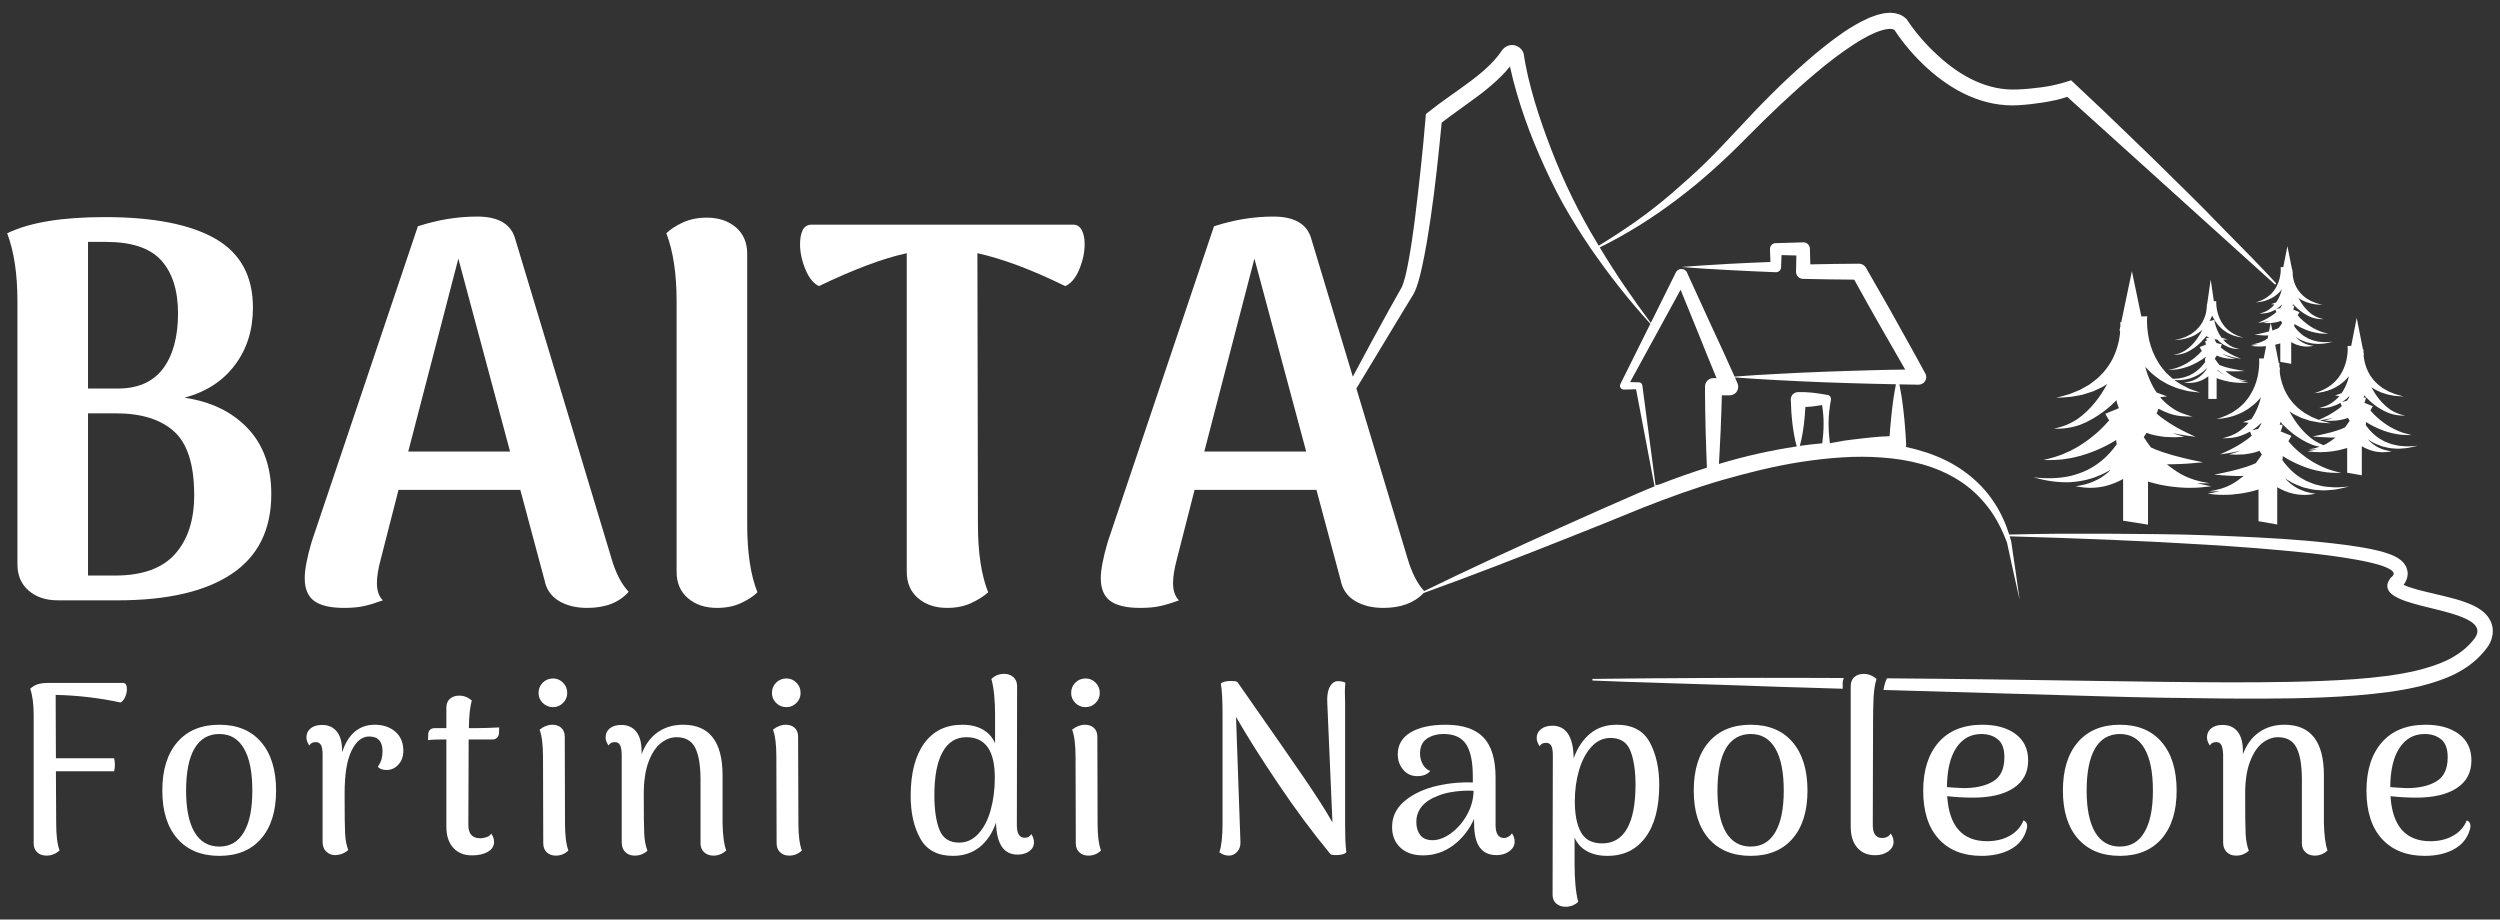<svg width="174" height="64" viewBox="0 0 174 64" fill="none" xmlns="http://www.w3.org/2000/svg">
<rect x="0" y="0" width="174" height="64" fill="#333333" stroke="none"/>
<g clip-path="url(#clip0_3066_973)">
<path d="M8.19 41.783C11.641 41.783 14.286 41.172 16.123 39.946C17.96 38.72 18.882 36.87 18.882 34.394C18.882 32.493 18.335 30.966 17.247 29.818C16.16 28.666 14.691 27.954 12.84 27.68C14.343 27.278 15.512 26.522 16.349 25.407C17.187 24.296 17.605 22.962 17.605 21.412C17.605 19.21 16.727 17.61 14.981 16.61C13.229 15.61 10.665 15.11 7.288 15.11C4.309 15.11 2.047 15.485 0.5 16.235C0.973 17.485 1.213 19.062 1.213 20.963V39.271C1.213 40.044 1.473 40.659 1.999 41.111C2.523 41.56 3.198 41.783 4.026 41.783H8.19ZM6.126 16.836H7.362C9.166 16.836 10.453 17.265 11.229 18.13C12.003 18.991 12.391 20.223 12.391 21.828C12.391 23.432 12.033 24.766 11.32 25.691C10.608 26.616 9.527 27.066 8.078 27.042H6.126V16.836ZM6.126 28.768H8.078C9.824 28.768 11.172 29.186 12.107 30.021C13.046 30.862 13.516 32.341 13.516 34.468C13.516 36.194 13.073 37.559 12.185 38.558C11.297 39.558 9.902 40.058 8.001 40.058H6.126V28.768Z" fill="white"/>
<path d="M43.755 41.186C43.252 40.659 42.853 39.882 42.556 38.859L35.876 16.688C35.599 15.61 34.714 15.073 33.212 15.073C31.837 15.073 30.459 15.3 29.085 15.749L21.695 37.697C21.368 38.795 21.209 39.646 21.209 40.247C21.209 40.973 21.425 41.496 21.864 41.824C22.3 42.145 22.995 42.31 23.948 42.31C24.495 42.31 24.964 42.266 25.353 42.179C25.738 42.091 26.17 41.959 26.646 41.783C26.369 41.507 26.234 41.111 26.234 40.584C26.234 40.135 26.322 39.581 26.498 38.933L27.737 34.094H36.214L37.902 40.395C38.027 41.02 38.358 41.496 38.895 41.824C39.432 42.145 40.091 42.31 40.868 42.31C42.141 42.31 43.103 41.935 43.755 41.186ZM28.413 31.429L31.901 18.001L35.501 31.429H28.413Z" fill="white"/>
<path d="M52.005 17.663C52.005 16.887 51.742 16.275 51.219 15.823C50.692 15.374 50.016 15.148 49.192 15.148C48.568 15.148 48.01 15.262 47.524 15.485C47.038 15.711 46.656 15.958 46.379 16.235C46.855 17.485 47.092 19.062 47.092 20.963V39.798C47.092 40.571 47.355 41.186 47.879 41.635C48.406 42.084 49.081 42.31 49.905 42.31C50.53 42.31 51.087 42.199 51.577 41.972C52.063 41.746 52.445 41.496 52.718 41.223C52.245 40.044 52.005 38.47 52.005 36.495V17.663Z" fill="white"/>
<path d="M75.116 18.751C75.366 18.15 75.491 17.562 75.491 16.988C75.491 16.586 75.423 16.259 75.288 16.012C75.15 15.759 74.954 15.637 74.704 15.637H56.47C56.197 15.637 55.997 15.759 55.869 16.012C55.748 16.259 55.683 16.586 55.683 16.988C55.683 17.562 55.808 18.15 56.058 18.751C56.308 19.349 56.622 19.737 56.997 19.913C59.449 18.734 61.485 17.974 63.11 17.623V39.798C63.11 40.571 63.373 41.186 63.9 41.635C64.424 42.084 65.099 42.31 65.923 42.31C66.551 42.31 67.108 42.199 67.595 41.972C68.084 41.746 68.476 41.496 68.777 41.223C68.304 40.044 68.064 38.47 68.064 36.495L68.027 17.623C69.753 18.001 71.793 18.761 74.14 19.913C74.542 19.737 74.869 19.349 75.116 18.751Z" fill="white"/>
<path d="M155.682 26.448C155.939 26.508 156.202 26.525 156.459 26.522C156.111 26.478 155.773 26.397 155.473 26.235C155.26 26.123 155.071 25.982 154.892 25.83C155.105 25.843 155.317 25.85 155.53 25.846C155.766 25.846 156 25.83 156.236 25.823C156.003 25.782 155.77 25.752 155.544 25.701C155.314 25.657 155.088 25.607 154.868 25.543C154.733 25.502 154.601 25.455 154.473 25.404C154.358 25.262 154.25 25.117 154.149 24.965C154.199 24.894 154.243 24.816 154.287 24.742C154.318 24.756 154.351 24.773 154.382 24.786C154.581 24.874 154.79 24.914 154.996 24.948C155.101 24.955 155.202 24.968 155.304 24.972H155.611L155.317 24.901C155.219 24.874 155.125 24.84 155.03 24.81C154.902 24.752 154.78 24.692 154.666 24.624C155.098 24.803 155.54 24.901 155.986 24.975C155.773 24.887 155.564 24.803 155.365 24.702C155.162 24.6 154.969 24.489 154.79 24.367C154.709 24.31 154.632 24.246 154.561 24.185C154.588 24.114 154.618 24.043 154.642 23.969L154.277 23.878C154.233 23.82 154.199 23.763 154.169 23.705C154.159 23.675 154.149 23.645 154.139 23.617C154.203 23.624 154.264 23.631 154.328 23.634C154.365 23.675 154.402 23.715 154.443 23.753C154.642 23.938 154.878 24.073 155.125 24.168C155.368 24.273 155.635 24.29 155.885 24.3C155.638 24.242 155.392 24.175 155.186 24.04C155.013 23.928 154.861 23.793 154.73 23.641C154.831 23.638 154.936 23.631 155.037 23.624C154.895 23.587 154.753 23.547 154.618 23.503C154.49 23.327 154.382 23.135 154.301 22.935C154.216 22.719 154.145 22.476 154.118 22.267L153.781 22.341C153.808 22.294 153.838 22.246 153.862 22.196C153.899 22.121 153.936 22.044 153.966 21.969C154.098 22.246 154.267 22.506 154.476 22.726C154.696 22.959 154.959 23.148 155.246 23.27C155.53 23.408 155.837 23.462 156.135 23.499C155.844 23.412 155.56 23.314 155.317 23.145C155.067 22.989 154.858 22.78 154.699 22.544C154.541 22.311 154.422 22.047 154.351 21.777C154.277 21.51 154.24 21.21 154.25 20.963H154.085L153.865 19.457L153.619 21.159H153.602C153.605 21.196 153.602 21.24 153.602 21.28L153.578 21.443H153.588C153.571 21.635 153.531 21.838 153.463 22.023C153.369 22.311 153.217 22.581 153.011 22.81C152.801 23.033 152.558 23.243 152.264 23.374C152.126 23.459 151.967 23.496 151.819 23.557C151.663 23.604 151.501 23.634 151.342 23.675C151.504 23.658 151.67 23.651 151.832 23.628C151.994 23.587 152.163 23.574 152.318 23.509C152.643 23.415 152.943 23.236 153.21 23.016C153.24 22.993 153.267 22.966 153.298 22.939C153.25 23.03 153.203 23.124 153.153 23.212C153.014 23.445 152.859 23.675 152.676 23.881C152.494 24.084 152.288 24.269 152.055 24.418C151.815 24.56 151.552 24.658 151.268 24.698C151.552 24.705 151.842 24.654 152.119 24.55C152.389 24.435 152.643 24.276 152.876 24.09C153.109 23.905 153.315 23.688 153.507 23.462C153.524 23.435 153.544 23.412 153.565 23.388C153.592 23.412 153.619 23.435 153.642 23.452C153.693 23.482 153.74 23.506 153.784 23.526H153.551C153.561 23.628 153.578 23.678 153.602 23.729H153.473C153.49 23.834 153.514 23.908 153.541 23.979L153.095 24.158C153.146 24.252 153.193 24.34 153.247 24.428C153.173 24.512 153.095 24.593 153.014 24.668C152.828 24.85 152.622 25.012 152.399 25.157C152.18 25.306 151.947 25.431 151.697 25.529C151.45 25.634 151.187 25.695 150.917 25.748C151.19 25.742 151.467 25.728 151.737 25.668C152.011 25.61 152.278 25.526 152.538 25.411C152.795 25.299 153.048 25.164 153.284 25.006C153.365 24.951 153.443 24.898 153.521 24.84C153.538 24.864 153.558 24.887 153.575 24.911L153.514 24.877C153.494 24.914 153.49 24.931 153.483 24.948C153.477 24.968 153.473 24.989 153.47 25.006C153.463 25.039 153.463 25.076 153.467 25.11C153.467 25.141 153.473 25.171 153.48 25.198C153.318 25.424 153.126 25.634 152.903 25.806C152.754 25.938 152.575 26.026 152.399 26.123C152.214 26.191 152.025 26.272 151.822 26.302C151.629 26.356 151.43 26.353 151.228 26.366C151.062 26.232 150.913 26.079 150.758 25.941C150.569 25.711 150.373 25.495 150.228 25.242C149.917 24.749 149.704 24.212 149.576 23.655C149.519 23.374 149.471 23.094 149.451 22.81C149.438 22.669 149.434 22.53 149.431 22.392C149.431 22.26 149.434 22.101 149.448 22.017L149.036 22.023L148.381 18.873L147.719 22.044L147.638 22.425H147.567C147.577 22.486 147.58 22.591 147.58 22.699L147.513 23.02H147.563C147.563 23.104 147.557 23.185 147.546 23.266C147.533 23.418 147.496 23.567 147.475 23.715C147.438 23.864 147.405 24.013 147.361 24.158C147.188 24.745 146.905 25.306 146.503 25.786C146.412 25.917 146.293 26.022 146.182 26.137C146.067 26.248 145.959 26.366 145.824 26.458L145.439 26.755L145.01 26.998L144.791 27.123L144.561 27.218L144.092 27.41C143.771 27.518 143.44 27.593 143.105 27.687C143.446 27.667 143.798 27.66 144.142 27.619L144.659 27.528L144.919 27.478L145.172 27.4L145.686 27.235L146.179 27.005C146.347 26.934 146.496 26.829 146.651 26.728C146.655 26.728 146.658 26.724 146.662 26.721C146.412 27.177 146.135 27.619 145.804 28.021C145.446 28.457 145.041 28.855 144.568 29.183C144.088 29.494 143.544 29.72 142.95 29.828C143.548 29.865 144.166 29.777 144.76 29.572C145.344 29.349 145.895 29.028 146.402 28.649C146.726 28.41 147.023 28.14 147.307 27.859C147.313 27.91 147.32 27.937 147.327 27.974C147.337 28.021 147.351 28.055 147.361 28.096C147.381 28.173 147.408 28.241 147.435 28.308C147.448 28.346 147.465 28.376 147.479 28.41L147.459 28.42L147.438 28.4C147.438 28.4 147.421 28.427 147.415 28.437L146.53 28.798C146.618 28.967 146.705 29.116 146.797 29.257C146.695 29.376 146.591 29.494 146.479 29.609C146.111 29.997 145.699 30.352 145.257 30.669C145.041 30.835 144.804 30.973 144.571 31.122C144.328 31.247 144.088 31.395 143.828 31.497C143.325 31.736 142.778 31.885 142.221 32.017C142.788 32.03 143.379 32.023 143.953 31.912C144.247 31.871 144.531 31.787 144.821 31.719C145.101 31.632 145.392 31.547 145.669 31.432C146.226 31.216 146.77 30.946 147.29 30.625V30.686C147.293 30.767 147.307 30.845 147.327 30.916C147.033 31.331 146.695 31.716 146.3 32.044C145.99 32.3 145.648 32.523 145.28 32.709C144.912 32.891 144.514 33.023 144.105 33.128C143.284 33.31 142.41 33.327 141.542 33.219C142.376 33.469 143.264 33.604 144.169 33.557C144.618 33.519 145.071 33.449 145.517 33.313C145.956 33.178 146.388 32.993 146.793 32.756C146.837 32.733 146.874 32.702 146.918 32.675C146.847 32.746 146.78 32.82 146.705 32.888C146.408 33.145 146.067 33.364 145.686 33.519C145.311 33.692 144.892 33.776 144.463 33.844C144.885 33.921 145.331 33.982 145.783 33.942C146.239 33.918 146.699 33.81 147.141 33.634C147.354 33.55 147.567 33.449 147.769 33.337V36.242L149.502 36.515V33.516C149.529 33.526 149.556 33.536 149.583 33.543C150.066 33.681 150.549 33.79 151.035 33.854C151.518 33.918 152.004 33.959 152.484 33.952C152.963 33.955 153.44 33.904 153.902 33.844C153.565 33.783 153.234 33.709 152.906 33.621C153.207 33.641 153.507 33.648 153.801 33.634C153.075 33.523 152.379 33.33 151.765 32.979C151.427 32.783 151.113 32.56 150.816 32.314C151.163 32.314 151.508 32.31 151.852 32.29C152.349 32.273 152.842 32.212 153.328 32.175C152.849 32.071 152.366 31.983 151.893 31.858C151.417 31.746 150.951 31.611 150.501 31.459C150.225 31.368 149.954 31.26 149.704 31.142C149.529 30.909 149.36 30.672 149.205 30.426C149.272 30.328 149.336 30.227 149.397 30.125C149.84 30.298 150.292 30.362 150.728 30.412C150.947 30.419 151.167 30.433 151.383 30.433L152.025 30.402L151.417 30.216C151.342 30.193 151.271 30.163 151.197 30.132C151.258 30.149 151.322 30.163 151.383 30.176C151.623 30.22 151.859 30.271 152.095 30.304L152.808 30.402L152.163 30.098C151.947 29.997 151.741 29.879 151.535 29.771C151.329 29.663 151.133 29.528 150.937 29.409C150.745 29.284 150.559 29.149 150.376 29.014C150.282 28.94 150.191 28.862 150.1 28.785C150.106 28.764 150.116 28.747 150.123 28.731C150.16 28.636 150.194 28.555 150.231 28.447C150.474 28.579 150.728 28.69 150.981 28.778C151.508 28.977 152.072 28.994 152.599 28.994C152.082 28.852 151.582 28.69 151.17 28.386C150.859 28.17 150.579 27.927 150.343 27.646C150.505 27.626 150.667 27.603 150.826 27.586C150.579 27.494 150.336 27.413 150.1 27.316C149.833 26.924 149.623 26.495 149.468 26.049C149.407 25.877 149.357 25.701 149.313 25.526C149.394 25.617 149.471 25.705 149.556 25.789C149.792 26.042 150.076 26.238 150.346 26.441C150.64 26.61 150.92 26.792 151.238 26.9C151.535 27.042 151.859 27.11 152.17 27.191C152.325 27.241 152.491 27.245 152.649 27.268L153.122 27.322L152.673 27.164C152.528 27.106 152.376 27.069 152.241 26.985C151.964 26.843 151.683 26.711 151.444 26.522C151.407 26.498 151.373 26.471 151.339 26.444C151.504 26.458 151.673 26.471 151.846 26.444C152.058 26.438 152.268 26.377 152.477 26.323C152.676 26.245 152.886 26.167 153.068 26.046C153.274 25.921 153.46 25.769 153.635 25.6C153.592 25.674 153.544 25.748 153.494 25.816C153.382 25.965 153.247 26.103 153.095 26.218C152.943 26.336 152.771 26.434 152.585 26.498C152.396 26.569 152.197 26.6 151.991 26.62C152.193 26.647 152.406 26.667 152.616 26.637C152.828 26.616 153.041 26.556 153.24 26.468C153.402 26.397 153.554 26.299 153.7 26.191V27.768H154.277V26.316C154.345 26.34 154.412 26.366 154.48 26.394C154.703 26.465 154.926 26.525 155.152 26.566C155.604 26.65 156.064 26.667 156.509 26.62C156.226 26.589 155.949 26.529 155.682 26.448ZM154.659 25.998C154.534 25.924 154.412 25.836 154.301 25.752C154.331 25.759 154.362 25.765 154.389 25.772C154.419 25.796 154.446 25.823 154.473 25.846C154.632 25.968 154.797 26.073 154.973 26.167C154.865 26.113 154.76 26.059 154.659 25.998Z" fill="white"/>
<path d="M167.465 31.064C167.198 31.041 166.931 31.041 166.678 30.963C166.421 30.922 166.182 30.811 165.945 30.716C165.726 30.591 165.499 30.473 165.31 30.301C165.06 30.095 164.844 29.852 164.655 29.585C164.665 29.544 164.675 29.5 164.675 29.453C164.679 29.426 164.672 29.396 164.672 29.365C164.686 29.376 164.702 29.389 164.719 29.399C165.037 29.599 165.371 29.767 165.719 29.902C166.06 30.044 166.418 30.146 166.776 30.206C167.134 30.277 167.495 30.284 167.85 30.281C167.502 30.2 167.164 30.112 166.85 29.963C166.533 29.825 166.232 29.656 165.959 29.457C165.682 29.261 165.425 29.041 165.192 28.802C165.118 28.724 165.05 28.643 164.979 28.565C165.037 28.471 165.094 28.376 165.148 28.271L164.557 28.032C164.567 28.011 164.578 27.991 164.588 27.971C164.605 27.93 164.621 27.886 164.632 27.839C164.645 27.788 164.659 27.758 164.669 27.67H164.507C164.51 27.653 164.517 27.643 164.52 27.633C164.534 27.592 164.544 27.562 164.554 27.521C164.773 27.758 165.006 27.984 165.263 28.18C165.577 28.413 165.915 28.616 166.276 28.754C166.644 28.886 167.026 28.94 167.397 28.92C167.029 28.855 166.688 28.72 166.391 28.528C166.094 28.325 165.841 28.079 165.614 27.812C165.395 27.545 165.209 27.248 165.04 26.944C165.064 26.957 165.084 26.974 165.108 26.988C165.202 27.049 165.293 27.116 165.402 27.16L165.702 27.305L166.02 27.407L166.175 27.457L166.337 27.488L166.658 27.549C166.871 27.572 167.087 27.579 167.3 27.592C167.094 27.535 166.888 27.491 166.688 27.424L166.394 27.305L166.253 27.248L166.118 27.17L165.847 27.022L165.608 26.839C165.523 26.782 165.456 26.708 165.385 26.64C165.314 26.569 165.239 26.505 165.182 26.424C164.929 26.123 164.75 25.776 164.638 25.411L164.567 25.137C164.55 25.043 164.53 24.951 164.52 24.857C164.513 24.803 164.51 24.749 164.507 24.695H164.537L164.496 24.495C164.496 24.431 164.496 24.367 164.503 24.327H164.463L164.027 22.125L163.642 24.077H163.392C163.406 24.205 163.406 24.404 163.389 24.57C163.372 24.749 163.341 24.921 163.304 25.097C163.223 25.445 163.088 25.779 162.892 26.083C162.801 26.241 162.676 26.373 162.558 26.515C162.423 26.64 162.291 26.775 162.129 26.877C161.825 27.103 161.46 27.241 161.085 27.366C161.474 27.326 161.876 27.268 162.251 27.099C162.447 27.028 162.619 26.917 162.801 26.809C162.967 26.684 163.142 26.562 163.284 26.407C163.355 26.336 163.423 26.262 163.49 26.184C163.456 26.319 163.419 26.454 163.372 26.586C163.274 26.86 163.142 27.12 162.977 27.363C162.825 27.424 162.666 27.474 162.511 27.528C162.615 27.538 162.72 27.552 162.828 27.565C162.676 27.741 162.497 27.896 162.301 28.032C162.041 28.221 161.731 28.319 161.41 28.403C161.737 28.403 162.085 28.386 162.409 28.261C162.578 28.204 162.744 28.129 162.902 28.038C162.929 28.119 162.96 28.197 162.987 28.268C162.926 28.322 162.862 28.376 162.794 28.43C162.571 28.595 162.328 28.751 162.072 28.893C161.856 29.011 161.626 29.119 161.396 29.224L161.082 29.095L160.896 29.021L160.724 28.923L160.38 28.73L160.069 28.497C159.964 28.423 159.876 28.329 159.785 28.241C159.694 28.15 159.6 28.069 159.525 27.964C159.201 27.579 158.971 27.133 158.83 26.664L158.735 26.312C158.718 26.191 158.688 26.073 158.678 25.951C158.667 25.884 158.664 25.816 158.661 25.748H158.698L158.644 25.485C158.644 25.404 158.644 25.323 158.654 25.272H158.603L158.35 23.996C158.448 23.972 158.546 23.948 158.64 23.918C158.664 23.911 158.684 23.904 158.708 23.898V25.184L159.468 25.32V23.81C159.569 23.871 159.677 23.925 159.785 23.969C159.988 24.05 160.201 24.1 160.41 24.114C160.619 24.134 160.825 24.107 161.021 24.073C160.822 24.043 160.63 24.006 160.454 23.928C160.275 23.857 160.116 23.756 159.978 23.638C159.903 23.577 159.839 23.513 159.775 23.442C159.833 23.479 159.89 23.52 159.951 23.557C160.133 23.675 160.339 23.746 160.538 23.82C160.744 23.867 160.95 23.925 161.16 23.925C161.369 23.955 161.575 23.921 161.781 23.908C161.984 23.884 162.18 23.823 162.376 23.783C162.173 23.793 161.974 23.82 161.774 23.813C161.575 23.797 161.376 23.797 161.187 23.739C160.994 23.709 160.815 23.624 160.64 23.553C160.474 23.459 160.305 23.371 160.167 23.243C159.978 23.087 159.816 22.905 159.674 22.709C159.684 22.675 159.691 22.645 159.691 22.608C159.691 22.587 159.687 22.567 159.687 22.544C159.697 22.55 159.711 22.56 159.721 22.567C159.961 22.719 160.211 22.844 160.467 22.945C160.724 23.05 160.991 23.124 161.261 23.172C161.528 23.226 161.798 23.229 162.062 23.226C161.801 23.168 161.548 23.101 161.315 22.989C161.079 22.888 160.856 22.76 160.65 22.611C160.44 22.462 160.251 22.3 160.076 22.121C160.022 22.064 159.971 22.003 159.917 21.942C159.961 21.875 160.001 21.804 160.045 21.726L159.603 21.544C159.603 21.544 159.616 21.517 159.623 21.503C159.637 21.47 159.65 21.439 159.657 21.402C159.667 21.365 159.677 21.341 159.684 21.277H159.562C159.562 21.277 159.573 21.257 159.576 21.247C159.583 21.216 159.593 21.196 159.6 21.166C159.765 21.341 159.937 21.51 160.13 21.655C160.363 21.834 160.616 21.983 160.886 22.088C161.16 22.186 161.447 22.226 161.724 22.209C161.447 22.162 161.197 22.061 160.971 21.919C160.751 21.767 160.562 21.584 160.393 21.382C160.228 21.183 160.089 20.96 159.964 20.733C159.981 20.747 159.998 20.757 160.012 20.767C160.082 20.814 160.153 20.862 160.231 20.895L160.457 21.003L160.694 21.081L160.812 21.118L160.934 21.142L161.17 21.186C161.332 21.203 161.494 21.206 161.649 21.22C161.498 21.176 161.342 21.142 161.194 21.091L160.974 21.003L160.869 20.96L160.768 20.906L160.569 20.791L160.386 20.656C160.322 20.615 160.272 20.558 160.221 20.507C160.167 20.453 160.113 20.406 160.069 20.345C159.88 20.122 159.745 19.862 159.664 19.588L159.61 19.383C159.6 19.311 159.583 19.244 159.576 19.173C159.569 19.133 159.569 19.095 159.566 19.055H159.586L159.556 18.906C159.556 18.856 159.556 18.808 159.562 18.778H159.532L159.204 17.13L158.917 18.592H158.732C158.742 18.687 158.742 18.835 158.732 18.96C158.721 19.092 158.698 19.224 158.667 19.352C158.607 19.612 158.505 19.862 158.36 20.092C158.293 20.21 158.201 20.308 158.11 20.416C158.009 20.507 157.911 20.608 157.789 20.683C157.563 20.852 157.29 20.956 157.009 21.051C157.3 21.02 157.604 20.977 157.881 20.848C158.029 20.797 158.157 20.713 158.293 20.635C158.418 20.541 158.546 20.45 158.654 20.331C158.715 20.274 158.762 20.206 158.813 20.142C158.789 20.254 158.755 20.362 158.718 20.466C158.647 20.669 158.546 20.865 158.424 21.047C158.309 21.091 158.191 21.128 158.076 21.169C158.151 21.179 158.225 21.189 158.303 21.196C158.191 21.328 158.063 21.449 157.918 21.547C157.725 21.689 157.492 21.76 157.252 21.824C157.496 21.824 157.759 21.814 158.002 21.72C158.127 21.676 158.249 21.618 158.367 21.551C158.387 21.611 158.411 21.666 158.431 21.72C158.384 21.763 158.34 21.804 158.289 21.844C158.12 21.969 157.938 22.084 157.749 22.189C157.556 22.294 157.357 22.385 157.154 22.476C157.374 22.446 157.593 22.415 157.813 22.368C157.874 22.354 157.935 22.337 157.995 22.321C157.931 22.348 157.867 22.371 157.803 22.395L157.519 22.476L157.816 22.489C157.891 22.489 157.965 22.483 158.039 22.479L157.924 23.064C157.81 23.094 157.698 23.131 157.58 23.158C157.36 23.216 157.138 23.253 156.915 23.3C157.141 23.317 157.371 23.34 157.6 23.347C157.688 23.351 157.779 23.347 157.87 23.347L157.83 23.55C157.766 23.594 157.708 23.638 157.641 23.678C157.357 23.84 157.033 23.925 156.695 23.975C156.844 23.982 156.992 23.979 157.141 23.965C156.979 24.009 156.817 24.043 156.648 24.073C156.864 24.1 157.084 24.121 157.306 24.117C157.445 24.117 157.583 24.11 157.722 24.097L157.553 24.951H157.232C157.252 25.117 157.249 25.37 157.225 25.586C157.208 25.813 157.168 26.039 157.121 26.262C157.016 26.708 156.84 27.137 156.59 27.528C156.472 27.731 156.314 27.9 156.162 28.082C155.986 28.241 155.82 28.416 155.611 28.541C155.219 28.835 154.753 29.014 154.274 29.173C154.77 29.119 155.287 29.045 155.77 28.828C156.02 28.741 156.239 28.595 156.472 28.46C156.685 28.298 156.911 28.14 157.097 27.94C157.188 27.849 157.276 27.755 157.357 27.653C157.317 27.829 157.266 28.001 157.205 28.173C157.08 28.521 156.911 28.859 156.699 29.17C156.503 29.247 156.303 29.311 156.101 29.382C156.236 29.396 156.371 29.413 156.506 29.426C156.314 29.656 156.084 29.855 155.831 30.027C155.5 30.27 155.098 30.392 154.689 30.504C155.108 30.504 155.554 30.483 155.972 30.321C156.189 30.247 156.401 30.152 156.604 30.038C156.638 30.139 156.675 30.237 156.715 30.331C156.634 30.402 156.553 30.47 156.466 30.537C156.178 30.753 155.868 30.953 155.537 31.128C155.213 31.311 154.868 31.466 154.52 31.625C154.895 31.574 155.277 31.52 155.652 31.436C155.756 31.412 155.858 31.385 155.959 31.358C155.851 31.402 155.743 31.446 155.631 31.483L155.145 31.625L155.655 31.645C155.827 31.642 155.999 31.631 156.175 31.625C156.523 31.581 156.881 31.527 157.229 31.388C157.239 31.388 157.249 31.378 157.256 31.375C157.313 31.463 157.367 31.55 157.425 31.635C157.293 31.844 157.154 32.044 157.002 32.236C156.8 32.327 156.584 32.412 156.361 32.486C156.003 32.604 155.628 32.706 155.253 32.793C154.875 32.891 154.49 32.955 154.105 33.036C154.497 33.063 154.888 33.107 155.283 33.117C155.567 33.134 155.858 33.134 156.148 33.131C155.902 33.337 155.638 33.523 155.358 33.685C154.865 33.965 154.311 34.114 153.733 34.198C153.983 34.208 154.24 34.202 154.497 34.181C154.22 34.256 153.936 34.316 153.649 34.364C154.02 34.411 154.399 34.448 154.777 34.441C155.159 34.445 155.544 34.411 155.929 34.354C156.314 34.3 156.699 34.215 157.077 34.1C157.117 34.09 157.154 34.077 157.192 34.063V36.275L158.495 36.505V33.911C158.674 34.016 158.857 34.107 159.042 34.181C159.39 34.323 159.755 34.411 160.116 34.435C160.474 34.472 160.829 34.425 161.167 34.364C160.822 34.313 160.491 34.252 160.191 34.117C159.883 33.996 159.61 33.823 159.373 33.617C159.248 33.513 159.133 33.401 159.025 33.28C159.127 33.347 159.221 33.418 159.326 33.475C159.637 33.678 159.991 33.803 160.332 33.928C160.69 34.013 161.042 34.11 161.403 34.114C161.761 34.161 162.116 34.107 162.467 34.08C162.815 34.039 163.152 33.935 163.49 33.867C163.142 33.881 162.801 33.931 162.457 33.918C162.116 33.888 161.774 33.888 161.45 33.79C161.119 33.736 160.812 33.594 160.511 33.472C160.224 33.31 159.937 33.158 159.694 32.938C159.373 32.675 159.093 32.361 158.853 32.02C158.867 31.966 158.877 31.912 158.88 31.851C158.88 31.814 158.88 31.777 158.873 31.74C158.894 31.753 158.914 31.767 158.934 31.78C159.343 32.037 159.775 32.253 160.218 32.429C160.657 32.608 161.113 32.739 161.575 32.817C162.031 32.908 162.497 32.918 162.953 32.911C162.507 32.81 162.072 32.695 161.666 32.503C161.261 32.327 160.876 32.108 160.525 31.854C160.17 31.601 159.839 31.321 159.542 31.014C159.448 30.916 159.36 30.811 159.272 30.71C159.343 30.591 159.414 30.47 159.485 30.335L158.728 30.024C158.742 30 158.755 29.977 158.765 29.95C158.786 29.896 158.809 29.842 158.823 29.781C158.843 29.717 158.857 29.676 158.87 29.561H158.664C158.671 29.541 158.674 29.528 158.681 29.514C158.694 29.463 158.711 29.426 158.721 29.372C159.005 29.676 159.302 29.963 159.633 30.216C160.035 30.517 160.471 30.777 160.934 30.956C161.102 31.017 161.278 31.057 161.45 31.095C161.2 31.182 160.937 31.243 160.667 31.284C160.863 31.29 161.062 31.287 161.264 31.27C161.048 31.328 160.829 31.375 160.603 31.412C160.89 31.449 161.187 31.476 161.484 31.473C161.781 31.473 162.078 31.449 162.379 31.405C162.68 31.361 162.977 31.294 163.274 31.206C163.304 31.199 163.335 31.189 163.362 31.179V32.901L164.382 33.08V31.057C164.517 31.139 164.662 31.213 164.807 31.27C165.077 31.382 165.361 31.449 165.641 31.466C165.922 31.493 166.199 31.459 166.462 31.412C166.195 31.375 165.935 31.324 165.699 31.22C165.462 31.125 165.25 30.99 165.064 30.831C164.966 30.75 164.878 30.659 164.794 30.568C164.871 30.618 164.946 30.672 165.027 30.72C165.27 30.878 165.547 30.973 165.814 31.074C166.09 31.139 166.364 31.213 166.648 31.216C166.925 31.253 167.202 31.209 167.475 31.192C167.745 31.159 168.009 31.078 168.272 31.024C168.002 31.037 167.735 31.074 167.468 31.064H167.465ZM159.471 21.058C159.471 21.058 159.481 21.051 159.485 21.047C159.488 21.051 159.491 21.051 159.491 21.054C159.498 21.061 159.505 21.068 159.512 21.074H159.441C159.441 21.074 159.461 21.064 159.471 21.058ZM157.192 29.818C157.192 29.818 157.175 29.838 157.165 29.852L156.726 29.956C156.874 29.865 157.016 29.767 157.148 29.652C157.219 29.592 157.29 29.528 157.36 29.46H157.398C157.347 29.575 157.283 29.7 157.192 29.818ZM158.424 21.51C158.515 21.456 158.603 21.399 158.684 21.328C158.725 21.294 158.759 21.253 158.799 21.216H158.83C158.799 21.284 158.762 21.355 158.708 21.426C158.708 21.432 158.698 21.439 158.691 21.446L158.424 21.51ZM158.154 22.999L158.049 22.479C158.073 22.479 158.093 22.476 158.117 22.476C158.316 22.452 158.526 22.422 158.728 22.337C158.735 22.337 158.742 22.334 158.745 22.331C158.776 22.381 158.806 22.432 158.84 22.479C158.762 22.601 158.681 22.719 158.59 22.834C158.475 22.888 158.353 22.935 158.225 22.979C158.201 22.986 158.178 22.989 158.154 22.999ZM163.328 27.741C163.382 27.694 163.429 27.64 163.483 27.592C163.497 27.589 163.51 27.589 163.524 27.589C163.483 27.68 163.436 27.778 163.362 27.869C163.358 27.876 163.348 27.886 163.341 27.893L163 27.977C163.115 27.907 163.227 27.829 163.328 27.741ZM163.203 29.754C163.048 29.825 162.886 29.892 162.713 29.946C162.433 30.041 162.143 30.119 161.849 30.186C161.555 30.264 161.254 30.314 160.957 30.375C161.258 30.399 161.565 30.433 161.872 30.439C162.095 30.453 162.322 30.453 162.548 30.453C162.355 30.612 162.149 30.757 161.93 30.882C161.862 30.922 161.791 30.953 161.717 30.986C161.491 30.899 161.278 30.791 161.075 30.662C160.697 30.406 160.37 30.088 160.082 29.744C159.795 29.403 159.559 29.021 159.346 28.633C159.373 28.649 159.4 28.67 159.431 28.687C159.552 28.768 159.67 28.852 159.806 28.906L160.194 29.092L160.599 29.224L160.802 29.291L161.008 29.328L161.42 29.406C161.693 29.44 161.97 29.443 162.241 29.463C161.98 29.392 161.717 29.332 161.467 29.251C161.697 29.217 161.93 29.18 162.159 29.129C162.24 29.112 162.322 29.088 162.399 29.068C162.315 29.102 162.23 29.136 162.143 29.166L161.764 29.278L162.163 29.291C162.298 29.291 162.433 29.281 162.568 29.274C162.838 29.244 163.119 29.2 163.389 29.092C163.399 29.088 163.406 29.085 163.412 29.082C163.453 29.149 163.493 29.213 163.537 29.281C163.433 29.443 163.325 29.602 163.203 29.754Z" fill="white"/>
<path d="M125.51 47.18C124.548 47.18 123.578 47.177 122.616 47.177C122.207 47.177 121.795 47.177 121.386 47.18C119.489 47.18 117.587 47.194 115.689 47.207C115.564 47.207 115.436 47.207 115.311 47.207C114.696 47.214 114.085 47.217 113.47 47.224C112.754 47.231 112.035 47.237 111.319 47.248C111.157 47.248 110.995 47.248 110.833 47.251V47.366C110.833 47.366 110.836 47.366 110.84 47.366C110.87 47.366 110.904 47.366 110.934 47.369C112.579 47.44 114.22 47.491 115.865 47.541C117.138 47.579 118.411 47.616 119.688 47.66L121.4 47.717L122.633 47.761L124.112 47.812L125.497 47.852L128.252 47.937V47.464C128.252 47.464 128.266 47.352 128.323 47.19C127.384 47.184 126.449 47.18 125.513 47.18H125.51Z" fill="white"/>
<path d="M173.436 43.472C173.375 43.242 173.267 43.084 173.156 42.915C173.098 42.841 173.044 42.783 172.983 42.719C172.923 42.655 172.862 42.597 172.808 42.56C172.69 42.466 172.575 42.381 172.47 42.321L172.301 42.223L172.146 42.145C171.315 41.763 170.575 41.608 169.843 41.426C169.12 41.25 168.401 41.098 167.779 40.895C167.627 40.845 167.479 40.794 167.357 40.733C167.333 40.723 167.31 40.713 167.286 40.7C167.293 40.693 167.293 40.689 167.3 40.683L167.381 40.575C167.411 40.527 167.441 40.463 167.468 40.406C167.492 40.348 167.519 40.288 167.536 40.223C167.553 40.149 167.566 40.068 167.573 39.987C167.587 39.821 167.549 39.676 167.499 39.528C167.472 39.447 167.445 39.406 167.411 39.352C167.384 39.305 167.354 39.254 167.316 39.207C167.195 39.058 167.063 38.953 166.965 38.889C166.752 38.744 166.584 38.677 166.411 38.602C166.243 38.538 166.084 38.484 165.925 38.437C165.307 38.258 164.716 38.15 164.122 38.055C162.943 37.866 161.778 37.748 160.609 37.64C158.282 37.437 155.952 37.343 153.629 37.255C151.305 37.17 148.982 37.164 146.658 37.147H143.173C142.062 37.157 140.951 37.181 139.84 37.204C139.596 36.424 139.252 35.667 138.793 34.972C138.249 34.134 137.533 33.405 136.712 32.814C135.898 32.219 134.976 31.787 134.024 31.476C133.572 31.328 133.112 31.206 132.65 31.108C132.666 31.054 132.673 30.997 132.67 30.939C132.656 30.568 132.623 30.193 132.599 29.822C132.572 29.45 132.535 29.075 132.494 28.704C132.454 28.332 132.406 27.961 132.349 27.586C132.302 27.309 132.254 27.032 132.197 26.752C132.639 26.758 133.085 26.765 133.528 26.775C133.612 26.775 133.703 26.755 133.784 26.711C134.044 26.573 134.142 26.252 134.004 25.995L133.99 25.975C133.328 24.739 132.633 23.523 131.954 22.294C131.275 21.064 130.562 19.855 129.87 18.633C129.776 18.467 129.593 18.353 129.384 18.353C128.256 18.353 127.125 18.383 125.997 18.4C125.99 18.042 125.983 17.687 125.97 17.333V17.306C125.963 17.056 125.753 16.86 125.507 16.867L123.599 16.924H123.578C123.359 16.927 123.187 17.113 123.19 17.333C123.197 17.633 123.21 17.934 123.22 18.234C122.255 18.272 121.282 18.312 120.313 18.366L118.668 18.464C118.121 18.494 117.574 18.542 117.027 18.582C117.574 18.619 118.121 18.67 118.668 18.701L120.313 18.795C121.407 18.856 122.505 18.903 123.599 18.947C123.791 18.95 123.953 18.805 123.963 18.613V18.582C123.974 18.305 123.984 18.028 123.994 17.755L125.027 17.782C125.017 18.157 125.01 18.532 125.004 18.91C125 19.183 125.216 19.406 125.493 19.41H125.507C126.689 19.427 127.871 19.464 129.053 19.464C129.684 20.595 130.309 21.733 130.958 22.858C131.508 23.81 132.048 24.769 132.602 25.722C131.815 25.732 131.029 25.745 130.238 25.769C129.141 25.806 128.05 25.826 126.952 25.874C125.855 25.918 124.76 25.961 123.666 26.026C122.684 26.073 121.704 26.137 120.725 26.211C120.228 25.08 119.701 23.955 119.181 22.831L117.422 18.988V18.971C117.378 18.886 117.307 18.808 117.219 18.765C117.179 18.744 117.135 18.731 117.091 18.731C116.912 18.697 116.726 18.788 116.642 18.957L114.896 22.476C113.626 20.774 112.43 19.028 111.343 17.221C113.221 16.293 115.007 15.175 116.675 13.912C118.432 12.598 120.056 11.119 121.589 9.555C123.126 8.002 124.706 6.492 126.375 5.084C127.206 4.378 128.073 3.712 128.982 3.118C129.212 2.973 129.438 2.818 129.678 2.693L130.032 2.497C130.154 2.436 130.275 2.385 130.397 2.328C130.519 2.267 130.644 2.216 130.772 2.176C130.897 2.132 131.022 2.088 131.15 2.064C131.278 2.027 131.407 2.021 131.535 2.01C131.596 2.017 131.657 2.021 131.714 2.027L131.795 2.051L131.846 2.075C132.491 3.054 133.254 3.935 134.115 4.726C134.98 5.513 135.952 6.198 137.033 6.674C138.111 7.15 139.299 7.397 140.478 7.323C141.062 7.289 141.643 7.221 142.221 7.13C142.781 7.036 143.332 6.928 143.882 6.742L158.35 19.812L158.428 19.727C157.864 19.133 157.313 18.528 156.739 17.947L155.023 16.201L153.311 14.452C152.737 13.871 152.153 13.304 151.572 12.73L149.829 11.014L148.07 9.315L146.307 7.62L144.527 5.945L144.152 5.59L143.561 5.769L143.419 5.81L143.237 5.857C143.112 5.891 142.984 5.918 142.855 5.945C142.592 5.999 142.325 6.043 142.055 6.08C141.518 6.154 140.944 6.208 140.417 6.225C139.421 6.279 138.425 6.066 137.489 5.641C136.55 5.222 135.679 4.601 134.892 3.875C134.494 3.513 134.112 3.128 133.757 2.72C133.578 2.514 133.406 2.308 133.241 2.091C133.082 1.885 132.91 1.649 132.788 1.463L132.717 1.352L132.646 1.281C132.592 1.23 132.525 1.176 132.467 1.139L132.383 1.088C132.325 1.058 132.258 1.024 132.207 1.004C132.123 0.974 132.035 0.95 131.947 0.93C131.792 0.899 131.663 0.893 131.528 0.889C131.417 0.896 131.309 0.906 131.197 0.916C131.086 0.926 131.008 0.953 130.91 0.974C130.823 0.994 130.721 1.014 130.64 1.041L130.404 1.126L130.164 1.21L129.951 1.308C129.809 1.375 129.661 1.44 129.526 1.511L129.134 1.73C128.867 1.872 128.631 2.037 128.384 2.193C127.428 2.848 126.55 3.554 125.713 4.293C124.028 5.759 122.481 7.34 120.985 8.957C120.235 9.751 119.512 10.538 118.739 11.291C117.969 12.047 117.158 12.76 116.341 13.469C115.52 14.172 114.666 14.84 113.778 15.465C112.961 16.032 112.126 16.586 111.269 17.1C111.235 17.046 111.204 16.985 111.171 16.931C109.918 14.864 108.854 12.703 107.989 10.457C107.557 9.336 107.155 8.204 106.811 7.056C106.645 6.482 106.486 5.904 106.351 5.327C106.284 5.036 106.223 4.746 106.169 4.459C106.145 4.314 106.115 4.168 106.095 4.03L106.081 3.918L106.071 3.868L106.064 3.817L106.047 3.74C105.993 3.53 105.831 3.331 105.635 3.233C105.443 3.128 105.213 3.101 104.997 3.169C104.886 3.199 104.781 3.257 104.7 3.331C104.656 3.365 104.616 3.405 104.585 3.446L104.524 3.53C104.443 3.638 104.366 3.756 104.278 3.864C104.106 4.081 103.92 4.293 103.714 4.493C103.315 4.895 102.859 5.266 102.387 5.621C101.444 6.337 100.411 7.002 99.442 7.779L99.242 7.937L99.222 8.181C99.03 10.477 98.78 12.78 98.499 15.06C98.354 16.205 98.199 17.346 97.979 18.457C97.925 18.734 97.865 19.008 97.797 19.278C97.726 19.541 97.645 19.812 97.557 20.001L96.713 21.5C95.842 23.067 94.997 24.641 94.156 26.215L91.286 16.688C91.012 15.61 90.124 15.073 88.621 15.073C87.25 15.073 85.872 15.3 84.494 15.749L77.105 37.697C76.781 38.795 76.615 39.646 76.615 40.247C76.615 40.973 76.835 41.496 77.274 41.824C77.709 42.145 78.405 42.31 79.354 42.31C79.908 42.31 80.374 42.267 80.762 42.179C81.151 42.091 81.583 41.959 82.056 41.784C81.782 41.507 81.644 41.111 81.644 40.585C81.644 40.136 81.735 39.582 81.907 38.933L83.143 34.094H91.624L93.312 40.395C93.437 41.02 93.768 41.496 94.308 41.824C94.845 42.145 95.501 42.31 96.274 42.31C97.493 42.31 98.428 41.966 99.077 41.28V41.277C102.414 40.075 105.716 38.791 109.009 37.484C110.806 36.779 112.599 36.046 114.379 35.32C116.162 34.62 117.962 33.965 119.796 33.432C121.63 32.905 123.484 32.439 125.362 32.148C127.236 31.865 129.134 31.696 131.005 31.845C132.872 31.98 134.733 32.422 136.304 33.415C137.091 33.905 137.78 34.543 138.35 35.282C138.928 36.019 139.353 36.877 139.688 37.765C139.971 39.095 140.265 40.419 140.566 41.746C140.377 40.392 140.184 39.045 139.981 37.694V37.687L139.975 37.677C139.948 37.559 139.911 37.444 139.877 37.329C144.45 37.457 149.022 37.63 153.585 37.913C155.902 38.055 158.215 38.227 160.518 38.474C161.67 38.599 162.821 38.741 163.96 38.947C164.53 39.048 165.094 39.166 165.645 39.332C165.915 39.419 166.188 39.517 166.411 39.669C166.519 39.744 166.614 39.842 166.604 39.936C166.597 40.031 166.499 40.132 166.398 40.213L166.384 40.22L166.378 40.23C166.276 40.392 166.151 40.564 166.158 40.791C166.158 41.01 166.29 41.203 166.438 41.328C166.742 41.584 167.1 41.716 167.448 41.844C168.157 42.084 168.877 42.243 169.593 42.422C170.302 42.604 171.021 42.78 171.673 43.094C171.754 43.131 171.832 43.175 171.906 43.222C171.987 43.266 172.051 43.32 172.119 43.371C172.19 43.425 172.24 43.492 172.298 43.553C172.335 43.624 172.389 43.688 172.403 43.769C172.436 43.84 172.419 43.925 172.426 44.002C172.399 44.08 172.396 44.164 172.348 44.235C172.291 44.391 172.156 44.523 172.048 44.661C171.578 45.208 170.974 45.627 170.326 45.948C169.667 46.265 168.965 46.474 168.259 46.657C166.834 46.998 165.364 47.157 163.899 47.268C160.961 47.474 158.012 47.491 155.067 47.491C152.116 47.484 149.167 47.44 146.223 47.397C141.261 47.319 136.3 47.248 131.339 47.211C131.265 47.329 131.17 47.559 131.089 48.021L146.202 48.46C149.154 48.551 152.102 48.592 155.061 48.619C158.022 48.636 160.984 48.636 163.983 48.403C165.486 48.278 166.992 48.112 168.519 47.738C169.282 47.542 170.049 47.305 170.805 46.941C171.558 46.566 172.288 46.069 172.882 45.353C173.027 45.157 173.173 45.039 173.335 44.678C173.372 44.603 173.402 44.516 173.426 44.418C173.453 44.323 173.473 44.229 173.49 44.134C173.5 43.911 173.507 43.688 173.433 43.472H173.436ZM83.819 31.429L87.307 18.001L90.911 31.429H83.819ZM113.977 34.34C112.197 35.114 110.434 35.89 108.675 36.687C105.473 38.129 102.279 39.599 99.121 41.139C98.641 40.615 98.256 39.855 97.963 38.859L94.403 27.039L97.48 21.946L98.395 20.443C98.56 20.119 98.651 19.832 98.736 19.538C98.82 19.248 98.891 18.954 98.955 18.667C99.212 17.512 99.394 16.36 99.567 15.209C99.894 12.986 100.127 10.761 100.34 8.535C101.221 7.86 102.15 7.225 103.076 6.526C103.569 6.147 104.055 5.739 104.507 5.28C104.717 5.08 104.909 4.857 105.095 4.624C105.098 4.641 105.098 4.655 105.102 4.668C105.169 4.976 105.24 5.28 105.318 5.58C105.473 6.181 105.649 6.772 105.835 7.36C106.213 8.532 106.649 9.683 107.142 10.808C107.631 11.933 108.158 13.037 108.749 14.118C109.347 15.192 109.999 16.232 110.681 17.241C111.964 19.099 113.346 20.875 114.865 22.534L112.782 26.725L112.775 26.738C112.758 26.775 112.751 26.816 112.751 26.86C112.755 27.002 112.873 27.116 113.015 27.113L113.869 27.093L115.156 33.85C114.761 34.006 114.365 34.171 113.977 34.34ZM119.242 26.319C118.921 26.319 118.665 26.586 118.668 26.91C118.671 27.424 118.668 27.941 118.682 28.457L118.712 30.004L118.763 31.554C118.769 31.885 118.786 32.219 118.8 32.55C117.716 32.895 116.652 33.266 115.598 33.678H115.595C115.595 33.678 115.588 33.678 115.585 33.682L115.227 33.78L114.305 26.809C114.288 26.701 114.197 26.613 114.082 26.61H114.068L113.454 26.596L116.969 20.166L118.222 23.243C118.634 24.27 119.046 25.296 119.472 26.319H119.242ZM126.831 30.852H126.827C126.307 30.899 125.787 30.96 125.27 31.034H125.267C125.409 30.531 125.487 30.024 125.554 29.518C125.601 29.119 125.635 28.721 125.655 28.322C125.811 28.319 125.97 28.309 126.125 28.292C126.355 28.265 126.588 28.231 126.817 28.194C126.885 28.636 126.929 29.079 126.922 29.518C126.922 29.963 126.888 30.409 126.831 30.852ZM131.809 27.586C131.751 27.961 131.704 28.332 131.663 28.704C131.623 29.075 131.586 29.45 131.555 29.822C131.545 30 131.532 30.18 131.518 30.358C131.275 30.365 131.035 30.379 130.796 30.396C130.383 30.426 129.968 30.473 129.553 30.521C129.141 30.568 128.725 30.615 128.313 30.676C128.101 30.71 127.891 30.747 127.678 30.791H127.665C127.567 30.811 127.462 30.831 127.361 30.852C127.358 30.838 127.358 30.825 127.354 30.811C127.303 30.382 127.27 29.95 127.27 29.518V29.413C127.27 28.879 127.341 28.346 127.435 27.809C127.459 27.66 127.358 27.515 127.209 27.491L127.094 27.471C126.773 27.414 126.449 27.363 126.125 27.329C125.804 27.295 125.48 27.285 125.156 27.292H125.135C124.855 27.299 124.632 27.528 124.639 27.809C124.652 28.38 124.69 28.95 124.757 29.518C124.825 30.038 124.906 30.554 125.054 31.071C123.214 31.348 121.407 31.757 119.637 32.29C119.651 32.047 119.664 31.804 119.678 31.564L119.755 30.017L119.813 28.467C119.826 28.15 119.837 27.832 119.84 27.515H120.377C120.458 27.518 120.542 27.498 120.617 27.468C120.924 27.336 121.062 26.985 120.931 26.681C120.87 26.542 120.813 26.404 120.752 26.269C121.724 26.343 122.694 26.404 123.666 26.454C124.76 26.515 125.855 26.563 126.952 26.607C128.05 26.654 129.141 26.674 130.238 26.708C130.809 26.725 131.383 26.738 131.957 26.745C131.9 27.025 131.856 27.305 131.809 27.586Z" fill="white"/>
<path d="M8.555 47.531H3.448C3.107 47.531 2.84 47.558 2.648 47.616C2.455 47.673 2.273 47.778 2.104 47.937C2.263 48.406 2.344 49.017 2.344 49.781V58.7C2.344 58.963 2.425 59.166 2.591 59.321C2.753 59.476 2.972 59.551 3.246 59.551C3.577 59.551 3.874 59.432 4.147 59.193C3.989 58.774 3.911 58.142 3.911 57.301L3.891 53.678H7.943C7.977 53.539 7.997 53.391 7.997 53.232C7.997 53.073 7.977 52.921 7.943 52.776H3.891L3.874 48.365C5.407 48.399 6.91 48.575 8.389 48.892C8.514 48.835 8.615 48.713 8.703 48.528C8.788 48.338 8.832 48.153 8.832 47.974C8.832 47.676 8.737 47.531 8.555 47.531Z" fill="white"/>
<path d="M15.265 50.442C14.015 50.442 13.043 50.844 12.344 51.651C11.648 52.459 11.297 53.58 11.297 55.022C11.297 56.464 11.648 57.568 12.344 58.369C13.043 59.166 14.015 59.568 15.265 59.568C16.515 59.568 17.484 59.166 18.176 58.369C18.869 57.568 19.216 56.45 19.216 55.022C19.216 53.593 18.869 52.459 18.176 51.651C17.484 50.844 16.515 50.442 15.265 50.442ZM16.977 57.916C16.586 58.588 16.015 58.922 15.265 58.922C14.515 58.922 13.931 58.588 13.536 57.916C13.144 57.247 12.952 56.282 12.952 55.022C12.952 53.762 13.144 52.763 13.536 52.094C13.931 51.425 14.505 51.087 15.265 51.087C16.025 51.087 16.586 51.425 16.977 52.094C17.369 52.763 17.562 53.739 17.562 55.022C17.562 56.305 17.369 57.247 16.977 57.916Z" fill="white"/>
<path d="M26.076 50.442C25.535 50.442 25.066 50.608 24.681 50.935C24.296 51.266 24.009 51.743 23.813 52.364C23.826 51.743 23.708 51.266 23.465 50.946C23.219 50.621 22.871 50.456 22.418 50.456C22.077 50.456 21.81 50.537 21.618 50.696C21.425 50.854 21.327 51.067 21.327 51.327C21.327 51.506 21.395 51.695 21.53 51.888C21.611 51.729 21.76 51.651 21.976 51.651C22.145 51.651 22.266 51.719 22.34 51.854C22.415 51.989 22.452 52.212 22.452 52.516V58.598C22.452 58.882 22.536 59.105 22.705 59.27C22.878 59.436 23.087 59.517 23.337 59.517C23.54 59.503 23.718 59.466 23.87 59.399C24.026 59.328 24.147 59.25 24.238 59.159C24.114 58.828 24.039 58.45 24.019 58.011C23.995 57.575 23.985 56.656 23.985 55.258C23.985 53.86 24.147 52.904 24.468 52.246C24.792 51.587 25.198 51.26 25.687 51.26C26.309 51.26 26.623 51.601 26.623 52.28C26.623 52.496 26.599 52.681 26.555 52.84C26.508 53.002 26.424 53.178 26.299 53.37C26.424 53.519 26.626 53.59 26.913 53.59C27.231 53.59 27.501 53.468 27.73 53.215C27.957 52.968 28.072 52.644 28.072 52.246C28.072 51.689 27.886 51.249 27.518 50.929C27.146 50.605 26.667 50.442 26.076 50.442Z" fill="white"/>
<path d="M33.178 50.679H32.634C32.644 49.828 32.712 49.186 32.837 48.754C32.577 48.531 32.286 48.416 31.969 48.416C31.695 48.416 31.479 48.49 31.314 48.636C31.148 48.784 31.067 48.987 31.067 49.25V50.679H30.25C30.125 50.679 30.02 50.712 29.942 50.783C29.861 50.851 29.817 50.952 29.804 51.087L29.791 51.513C30.017 51.479 30.355 51.466 30.81 51.466H31.067V57.541C31.067 58.166 31.226 58.652 31.543 59.004C31.861 59.358 32.3 59.534 32.854 59.534C33.31 59.534 33.678 59.449 33.961 59.28C34.245 59.108 34.387 58.882 34.387 58.598C34.387 58.392 34.319 58.2 34.184 58.017C34.137 58.119 34.039 58.2 33.887 58.257C33.728 58.311 33.573 58.342 33.414 58.342C32.874 58.342 32.597 58.034 32.597 57.423L32.617 52.077V51.466H34.303C34.414 51.466 34.512 51.425 34.59 51.351C34.671 51.28 34.718 51.172 34.728 51.037L34.745 50.628C34.552 50.638 34.289 50.652 33.961 50.662C33.63 50.672 33.37 50.679 33.178 50.679Z" fill="white"/>
<path d="M38.49 49.217C38.764 49.217 38.993 49.119 39.186 48.926C39.382 48.734 39.48 48.501 39.48 48.23C39.48 47.943 39.382 47.707 39.186 47.514C38.993 47.319 38.764 47.221 38.49 47.221C38.217 47.221 37.97 47.319 37.774 47.514C37.582 47.707 37.484 47.943 37.484 48.23C37.484 48.501 37.582 48.734 37.774 48.926C37.97 49.119 38.206 49.217 38.49 49.217Z" fill="white"/>
<path d="M39.307 51.276C39.307 51.013 39.226 50.81 39.068 50.662C38.909 50.513 38.7 50.442 38.44 50.442C38.146 50.442 37.849 50.554 37.555 50.783C37.713 51.202 37.794 51.837 37.794 52.688L37.811 58.7C37.811 58.963 37.892 59.166 38.054 59.321C38.22 59.476 38.429 59.551 38.676 59.551C39.027 59.551 39.324 59.432 39.561 59.193C39.402 58.774 39.324 58.142 39.324 57.301L39.307 51.276Z" fill="white"/>
<path d="M50.29 53.965C50.29 51.618 49.375 50.442 47.548 50.442C46.855 50.442 46.261 50.621 45.761 50.976C45.261 51.334 44.893 51.844 44.654 52.499V52.3C44.654 51.695 44.532 51.239 44.285 50.929C44.042 50.615 43.694 50.456 43.242 50.456C42.901 50.456 42.634 50.537 42.438 50.696C42.246 50.854 42.151 51.067 42.151 51.327C42.151 51.506 42.219 51.695 42.357 51.888C42.435 51.729 42.58 51.651 42.796 51.651C42.955 51.651 43.073 51.716 43.147 51.844C43.222 51.979 43.262 52.199 43.272 52.516V58.629C43.272 58.916 43.357 59.142 43.522 59.304C43.688 59.47 43.904 59.551 44.177 59.551C44.37 59.551 44.542 59.517 44.697 59.449C44.849 59.382 44.971 59.301 45.062 59.21C44.937 58.882 44.863 58.494 44.839 58.051C44.816 57.609 44.806 56.68 44.806 55.258C44.806 54.363 44.917 53.62 45.137 53.029C45.359 52.438 45.643 52.003 45.988 51.726C46.336 51.449 46.704 51.31 47.089 51.31C47.69 51.31 48.115 51.543 48.365 52.006C48.615 52.475 48.747 53.191 48.757 54.171V58.7C48.757 58.963 48.845 59.166 49.014 59.321C49.182 59.476 49.399 59.551 49.659 59.551C49.99 59.551 50.283 59.432 50.547 59.193C50.395 58.808 50.31 58.176 50.29 57.301V53.965Z" fill="white"/>
<path d="M54.734 49.217C55.008 49.217 55.238 49.119 55.43 48.926C55.626 48.734 55.721 48.501 55.721 48.23C55.721 47.943 55.626 47.707 55.43 47.514C55.238 47.319 55.008 47.221 54.734 47.221C54.461 47.221 54.211 47.319 54.019 47.514C53.823 47.707 53.728 47.943 53.728 48.23C53.728 48.501 53.823 48.734 54.019 48.926C54.211 49.119 54.451 49.217 54.734 49.217Z" fill="white"/>
<path d="M55.548 51.276C55.548 51.013 55.471 50.81 55.312 50.662C55.153 50.513 54.944 50.442 54.681 50.442C54.387 50.442 54.093 50.554 53.799 50.783C53.958 51.202 54.035 51.837 54.035 52.688L54.052 58.7C54.052 58.963 54.137 59.166 54.299 59.321C54.464 59.476 54.67 59.551 54.92 59.551C55.272 59.551 55.569 59.432 55.809 59.193C55.65 58.774 55.569 58.142 55.569 57.301L55.548 51.276Z" fill="white"/>
<path d="M71.317 58.308C70.952 58.308 70.773 58.011 70.773 57.423L70.79 47.751C70.79 47.491 70.705 47.282 70.533 47.13C70.364 46.978 70.148 46.9 69.888 46.9C69.537 46.9 69.24 47.022 69 47.258C69.172 47.873 69.257 48.707 69.257 49.76V51.736C69.088 51.327 68.804 51.01 68.416 50.784C68.024 50.554 67.544 50.443 66.977 50.443C65.829 50.443 64.944 50.875 64.319 51.743C63.694 52.614 63.383 53.83 63.383 55.397C63.383 56.579 63.606 57.568 64.056 58.369C64.501 59.166 65.261 59.568 66.329 59.568C67.055 59.568 67.669 59.365 68.176 58.963C68.682 58.561 69.064 57.991 69.324 57.254C69.358 58.74 69.858 59.48 70.823 59.48C71.151 59.48 71.425 59.402 71.641 59.243C71.853 59.085 71.965 58.882 71.965 58.629C71.965 58.43 71.901 58.234 71.776 58.051C71.685 58.224 71.533 58.308 71.317 58.308ZM68.949 56.386C68.757 57.079 68.47 57.626 68.088 58.035C67.71 58.447 67.264 58.646 66.754 58.646C66.082 58.646 65.629 58.352 65.39 57.764C65.153 57.173 65.032 56.366 65.032 55.346C65.032 54.029 65.224 53.026 65.606 52.337C65.984 51.655 66.538 51.31 67.264 51.31C68.581 51.31 69.24 52.246 69.24 54.12C69.24 54.938 69.142 55.691 68.949 56.386Z" fill="white"/>
<path d="M75.558 49.217C75.828 49.217 76.061 49.119 76.254 48.926C76.446 48.734 76.544 48.501 76.544 48.23C76.544 47.943 76.446 47.707 76.254 47.514C76.061 47.319 75.828 47.221 75.558 47.221C75.271 47.221 75.035 47.319 74.842 47.514C74.65 47.707 74.552 47.943 74.552 48.23C74.552 48.501 74.65 48.734 74.842 48.926C75.035 49.119 75.271 49.217 75.558 49.217Z" fill="white"/>
<path d="M76.376 51.276C76.376 51.013 76.294 50.81 76.136 50.662C75.977 50.513 75.764 50.442 75.508 50.442C75.207 50.442 74.913 50.554 74.619 50.783C74.778 51.202 74.859 51.837 74.859 52.688L74.876 58.7C74.876 58.963 74.957 59.166 75.123 59.321C75.288 59.476 75.494 59.551 75.744 59.551C76.095 59.551 76.392 59.432 76.629 59.193C76.47 58.774 76.392 58.142 76.392 57.301L76.376 51.276Z" fill="white"/>
<path d="M93.619 57.339V48.926L93.603 48.109C93.603 47.937 93.616 47.741 93.636 47.515C93.491 47.444 93.332 47.41 93.16 47.41C93.072 47.41 93.001 47.417 92.957 47.427C92.741 47.508 92.586 47.68 92.488 47.947C92.39 48.214 92.356 48.548 92.38 48.943L92.738 57.238C92.282 56.427 91.61 55.377 90.718 54.077C89.827 52.776 88.706 51.162 87.355 49.234L86.129 47.477C86.075 47.42 85.926 47.397 85.686 47.397C85.335 47.397 85.095 47.457 84.971 47.579C85.052 48.058 85.089 48.751 85.089 49.659V57.302C85.089 58.21 85.018 58.882 84.869 59.315C85.065 59.473 85.284 59.551 85.534 59.551C85.747 59.551 85.94 59.463 86.102 59.288C86.267 59.112 86.345 58.886 86.335 58.615L86.028 49.899C86.811 51.26 87.797 52.82 88.983 54.58C90.165 56.339 91.377 57.967 92.616 59.467C92.708 59.5 92.826 59.517 92.974 59.517C93.133 59.517 93.282 59.5 93.417 59.467C93.555 59.433 93.65 59.382 93.707 59.315C93.674 59.085 93.65 58.801 93.636 58.453C93.626 58.109 93.619 57.734 93.619 57.339Z" fill="white"/>
<path d="M104.98 58.24C104.876 58.298 104.781 58.325 104.687 58.325C104.291 58.325 104.092 58.024 104.092 57.423V54.12C104.092 52.85 103.812 51.918 103.251 51.327C102.687 50.736 101.809 50.442 100.62 50.442C99.587 50.442 98.773 50.621 98.175 50.976C97.581 51.334 97.284 51.844 97.284 52.499C97.284 52.911 97.405 53.266 97.659 53.566C97.905 53.867 98.236 54.019 98.645 54.019C99.053 54.019 99.344 53.897 99.546 53.661C99.31 53.57 99.131 53.408 99.013 53.175C98.891 52.941 98.834 52.698 98.834 52.452C98.834 51.976 98.993 51.628 99.31 51.412C99.628 51.196 100.019 51.087 100.482 51.087C101.211 51.087 101.732 51.327 102.042 51.803C102.353 52.28 102.508 53.023 102.508 54.036V54.461C101.566 54.424 100.641 54.529 99.732 54.765C98.881 55.005 98.196 55.36 97.672 55.829C97.152 56.302 96.889 56.879 96.889 57.558C96.889 58.159 97.085 58.639 97.469 58.997C97.855 59.355 98.378 59.534 99.037 59.534C99.807 59.534 100.506 59.304 101.13 58.845C101.752 58.386 102.245 57.771 102.596 56.998V57.268C102.596 58.041 102.724 58.608 102.984 58.97C103.248 59.334 103.636 59.517 104.16 59.517C104.511 59.517 104.812 59.426 105.055 59.243C105.301 59.064 105.419 58.842 105.419 58.581C105.419 58.375 105.359 58.183 105.234 58.001C105.163 58.105 105.082 58.183 104.98 58.24ZM102.1 56.717C101.806 57.244 101.434 57.67 100.995 57.99C100.553 58.315 100.121 58.477 99.702 58.477C99.314 58.477 99.03 58.358 98.847 58.119C98.668 57.882 98.577 57.582 98.577 57.217C98.577 56.798 98.702 56.434 98.959 56.126C99.212 55.822 99.58 55.576 100.056 55.397C100.377 55.258 100.766 55.16 101.235 55.096C101.698 55.035 102.14 55.015 102.562 55.039C102.549 55.63 102.397 56.187 102.1 56.717Z" fill="white"/>
<path d="M112.522 50.442C111.792 50.442 111.181 50.645 110.681 51.054C110.181 51.466 109.796 52.036 109.526 52.776C109.502 51.266 109.009 50.51 108.04 50.51C107.713 50.51 107.449 50.591 107.25 50.75C107.051 50.908 106.953 51.111 106.953 51.361C106.953 51.543 107.024 51.736 107.159 51.942C107.236 51.783 107.385 51.702 107.601 51.702C107.77 51.702 107.891 51.766 107.966 51.898C108.04 52.026 108.077 52.253 108.077 52.57L108.06 62.276C108.06 62.536 108.145 62.739 108.317 62.887C108.486 63.036 108.702 63.11 108.962 63.11C109.155 63.11 109.327 63.073 109.482 63.009C109.634 62.938 109.756 62.86 109.847 62.769C109.678 62.158 109.59 61.266 109.59 60.094V58.291C109.762 58.7 110.046 59.014 110.441 59.237C110.84 59.459 111.316 59.568 111.873 59.568C113.008 59.568 113.893 59.139 114.528 58.274C115.166 57.413 115.483 56.197 115.483 54.63C115.483 53.462 115.261 52.472 114.821 51.658C114.376 50.848 113.612 50.442 112.522 50.442ZM113.244 57.67C112.853 58.355 112.278 58.7 111.515 58.7C110.813 58.7 110.32 58.443 110.036 57.926C109.749 57.41 109.607 56.69 109.607 55.772C109.607 54.988 109.708 54.262 109.908 53.59C110.104 52.921 110.394 52.381 110.765 51.976C111.14 51.564 111.586 51.361 112.096 51.361C112.778 51.361 113.238 51.658 113.474 52.256C113.714 52.85 113.832 53.644 113.832 54.63C113.832 55.968 113.636 56.981 113.244 57.67Z" fill="white"/>
<path d="M121.849 50.442C120.603 50.442 119.627 50.844 118.928 51.651C118.236 52.459 117.885 53.58 117.885 55.022C117.885 56.464 118.236 57.568 118.928 58.369C119.627 59.166 120.603 59.568 121.849 59.568C123.096 59.568 124.068 59.166 124.76 58.369C125.456 57.568 125.801 56.45 125.801 55.022C125.801 53.593 125.456 52.459 124.76 51.651C124.068 50.844 123.099 50.442 121.849 50.442ZM123.562 57.916C123.173 58.588 122.599 58.922 121.849 58.922C121.1 58.922 120.515 58.588 120.12 57.916C119.732 57.247 119.536 56.282 119.536 55.022C119.536 53.762 119.732 52.763 120.12 52.094C120.515 51.425 121.093 51.087 121.849 51.087C122.606 51.087 123.173 51.425 123.562 52.094C123.953 52.763 124.149 53.739 124.149 55.022C124.149 56.305 123.953 57.247 123.562 57.916Z" fill="white"/>
<path d="M131.349 58.241C131.238 58.298 131.12 58.325 130.995 58.325C130.563 58.325 130.346 58.024 130.346 57.423L130.363 50.966V50.578C130.363 49.69 130.377 49.021 130.4 48.555C130.4 48.521 130.404 48.484 130.407 48.45C130.417 48.291 130.431 48.143 130.448 48.001C130.482 47.724 130.536 47.477 130.603 47.258C130.593 47.248 130.583 47.241 130.573 47.231C130.563 47.221 130.556 47.214 130.546 47.207C130.448 47.12 130.336 47.055 130.218 47.005C130.066 46.941 129.901 46.903 129.715 46.903C129.445 46.903 129.225 46.978 129.06 47.126C129.036 47.147 129.016 47.167 128.999 47.19C128.999 47.19 128.992 47.197 128.989 47.2C128.871 47.342 128.81 47.525 128.81 47.758V57.531C128.81 58.156 128.962 58.646 129.262 58.994C129.563 59.348 129.978 59.524 130.512 59.524C130.867 59.524 131.167 59.436 131.417 59.261C131.667 59.085 131.792 58.859 131.792 58.588C131.792 58.382 131.721 58.19 131.586 58.008C131.542 58.112 131.464 58.19 131.346 58.247L131.349 58.241Z" fill="white"/>
<path d="M140.137 54.853C140.819 54.407 141.16 53.766 141.16 52.928C141.16 52.134 140.866 51.52 140.282 51.087C139.698 50.655 138.928 50.442 137.975 50.442C136.658 50.442 135.642 50.851 134.926 51.665C134.213 52.486 133.855 53.607 133.855 55.039C133.855 56.471 134.213 57.609 134.936 58.392C135.655 59.176 136.645 59.568 137.908 59.568C138.654 59.568 139.303 59.432 139.85 59.159C140.393 58.885 140.768 58.487 140.971 57.967C141.049 57.774 141.089 57.615 141.089 57.491C141.089 57.298 141.008 57.166 140.836 57.099C140.654 57.555 140.339 57.909 139.89 58.163C139.441 58.419 138.911 58.548 138.3 58.548C136.584 58.548 135.659 57.501 135.524 55.414C136.125 55.481 136.726 55.515 137.327 55.515C138.519 55.515 139.458 55.295 140.137 54.853ZM135.507 54.782C135.517 53.59 135.736 52.678 136.162 52.04C136.587 51.405 137.168 51.087 137.908 51.087C138.36 51.087 138.742 51.209 139.046 51.456C139.353 51.699 139.505 52.117 139.505 52.705C139.505 53.512 139.245 54.069 138.725 54.38C138.202 54.698 137.509 54.853 136.645 54.853C136.125 54.829 135.746 54.806 135.507 54.782Z" fill="white"/>
<path d="M147.543 50.442C146.297 50.442 145.321 50.844 144.622 51.651C143.926 52.459 143.578 53.58 143.578 55.022C143.578 56.464 143.926 57.568 144.622 58.369C145.321 59.166 146.297 59.568 147.543 59.568C148.789 59.568 149.762 59.166 150.454 58.369C151.146 57.568 151.494 56.45 151.494 55.022C151.494 53.593 151.146 52.459 150.454 51.651C149.762 50.844 148.793 50.442 147.543 50.442ZM149.255 57.916C148.863 58.588 148.293 58.922 147.543 58.922C146.793 58.922 146.206 58.588 145.814 57.916C145.425 57.247 145.23 56.282 145.23 55.022C145.23 53.762 145.425 52.763 145.814 52.094C146.206 51.425 146.783 51.087 147.543 51.087C148.303 51.087 148.863 51.425 149.255 52.094C149.647 52.763 149.843 53.739 149.843 55.022C149.843 56.305 149.647 57.247 149.255 57.916Z" fill="white"/>
<path d="M161.744 53.965C161.744 51.618 160.829 50.442 159.002 50.442C158.309 50.442 157.712 50.621 157.215 50.976C156.715 51.334 156.347 51.844 156.107 52.499V52.3C156.107 51.695 155.986 51.239 155.743 50.929C155.496 50.615 155.148 50.456 154.696 50.456C154.355 50.456 154.088 50.537 153.895 50.696C153.703 50.854 153.605 51.067 153.605 51.327C153.605 51.506 153.673 51.695 153.808 51.888C153.889 51.729 154.037 51.651 154.253 51.651C154.412 51.651 154.527 51.716 154.601 51.844C154.676 51.979 154.716 52.199 154.73 52.516V58.629C154.73 58.916 154.811 59.142 154.976 59.304C155.142 59.47 155.358 59.551 155.631 59.551C155.824 59.551 155.999 59.517 156.151 59.449C156.303 59.382 156.425 59.301 156.519 59.21C156.391 58.882 156.32 58.494 156.297 58.051C156.273 57.609 156.263 56.68 156.263 55.258C156.263 54.363 156.371 53.62 156.594 53.029C156.817 52.438 157.097 52.003 157.445 51.726C157.793 51.449 158.157 51.31 158.546 51.31C159.144 51.31 159.572 51.543 159.819 52.006C160.072 52.475 160.201 53.191 160.211 54.171V58.7C160.211 58.963 160.295 59.166 160.467 59.321C160.636 59.476 160.852 59.551 161.112 59.551C161.443 59.551 161.741 59.432 161.997 59.193C161.852 58.808 161.768 58.176 161.744 57.301V53.965Z" fill="white"/>
<path d="M170.987 54.853C171.67 54.407 172.011 53.766 172.011 52.928C172.011 52.134 171.717 51.52 171.136 51.087C170.548 50.655 169.782 50.442 168.826 50.442C167.512 50.442 166.496 50.851 165.78 51.665C165.064 52.486 164.706 53.607 164.706 55.039C164.706 56.471 165.067 57.609 165.787 58.392C166.509 59.176 167.499 59.568 168.758 59.568C169.508 59.568 170.153 59.432 170.7 59.159C171.244 58.885 171.619 58.487 171.825 57.967C171.903 57.774 171.943 57.615 171.943 57.491C171.943 57.298 171.855 57.166 171.686 57.099C171.504 57.555 171.19 57.909 170.744 58.163C170.295 58.419 169.765 58.548 169.15 58.548C167.435 58.548 166.513 57.501 166.378 55.414C166.975 55.481 167.576 55.515 168.181 55.515C169.373 55.515 170.309 55.295 170.987 54.853ZM166.361 54.782C166.371 53.59 166.587 52.678 167.016 52.04C167.438 51.405 168.022 51.087 168.758 51.087C169.214 51.087 169.596 51.209 169.9 51.456C170.207 51.699 170.359 52.117 170.359 52.705C170.359 53.512 170.099 54.069 169.576 54.38C169.056 54.698 168.363 54.853 167.499 54.853C166.975 54.829 166.597 54.806 166.361 54.782Z" fill="white"/>
</g>
<defs>
<clipPath id="clip0_3066_973">
<rect width="173" height="62.221" fill="white" transform="translate(0.5 0.889)"/>
</clipPath>
</defs>
</svg>
